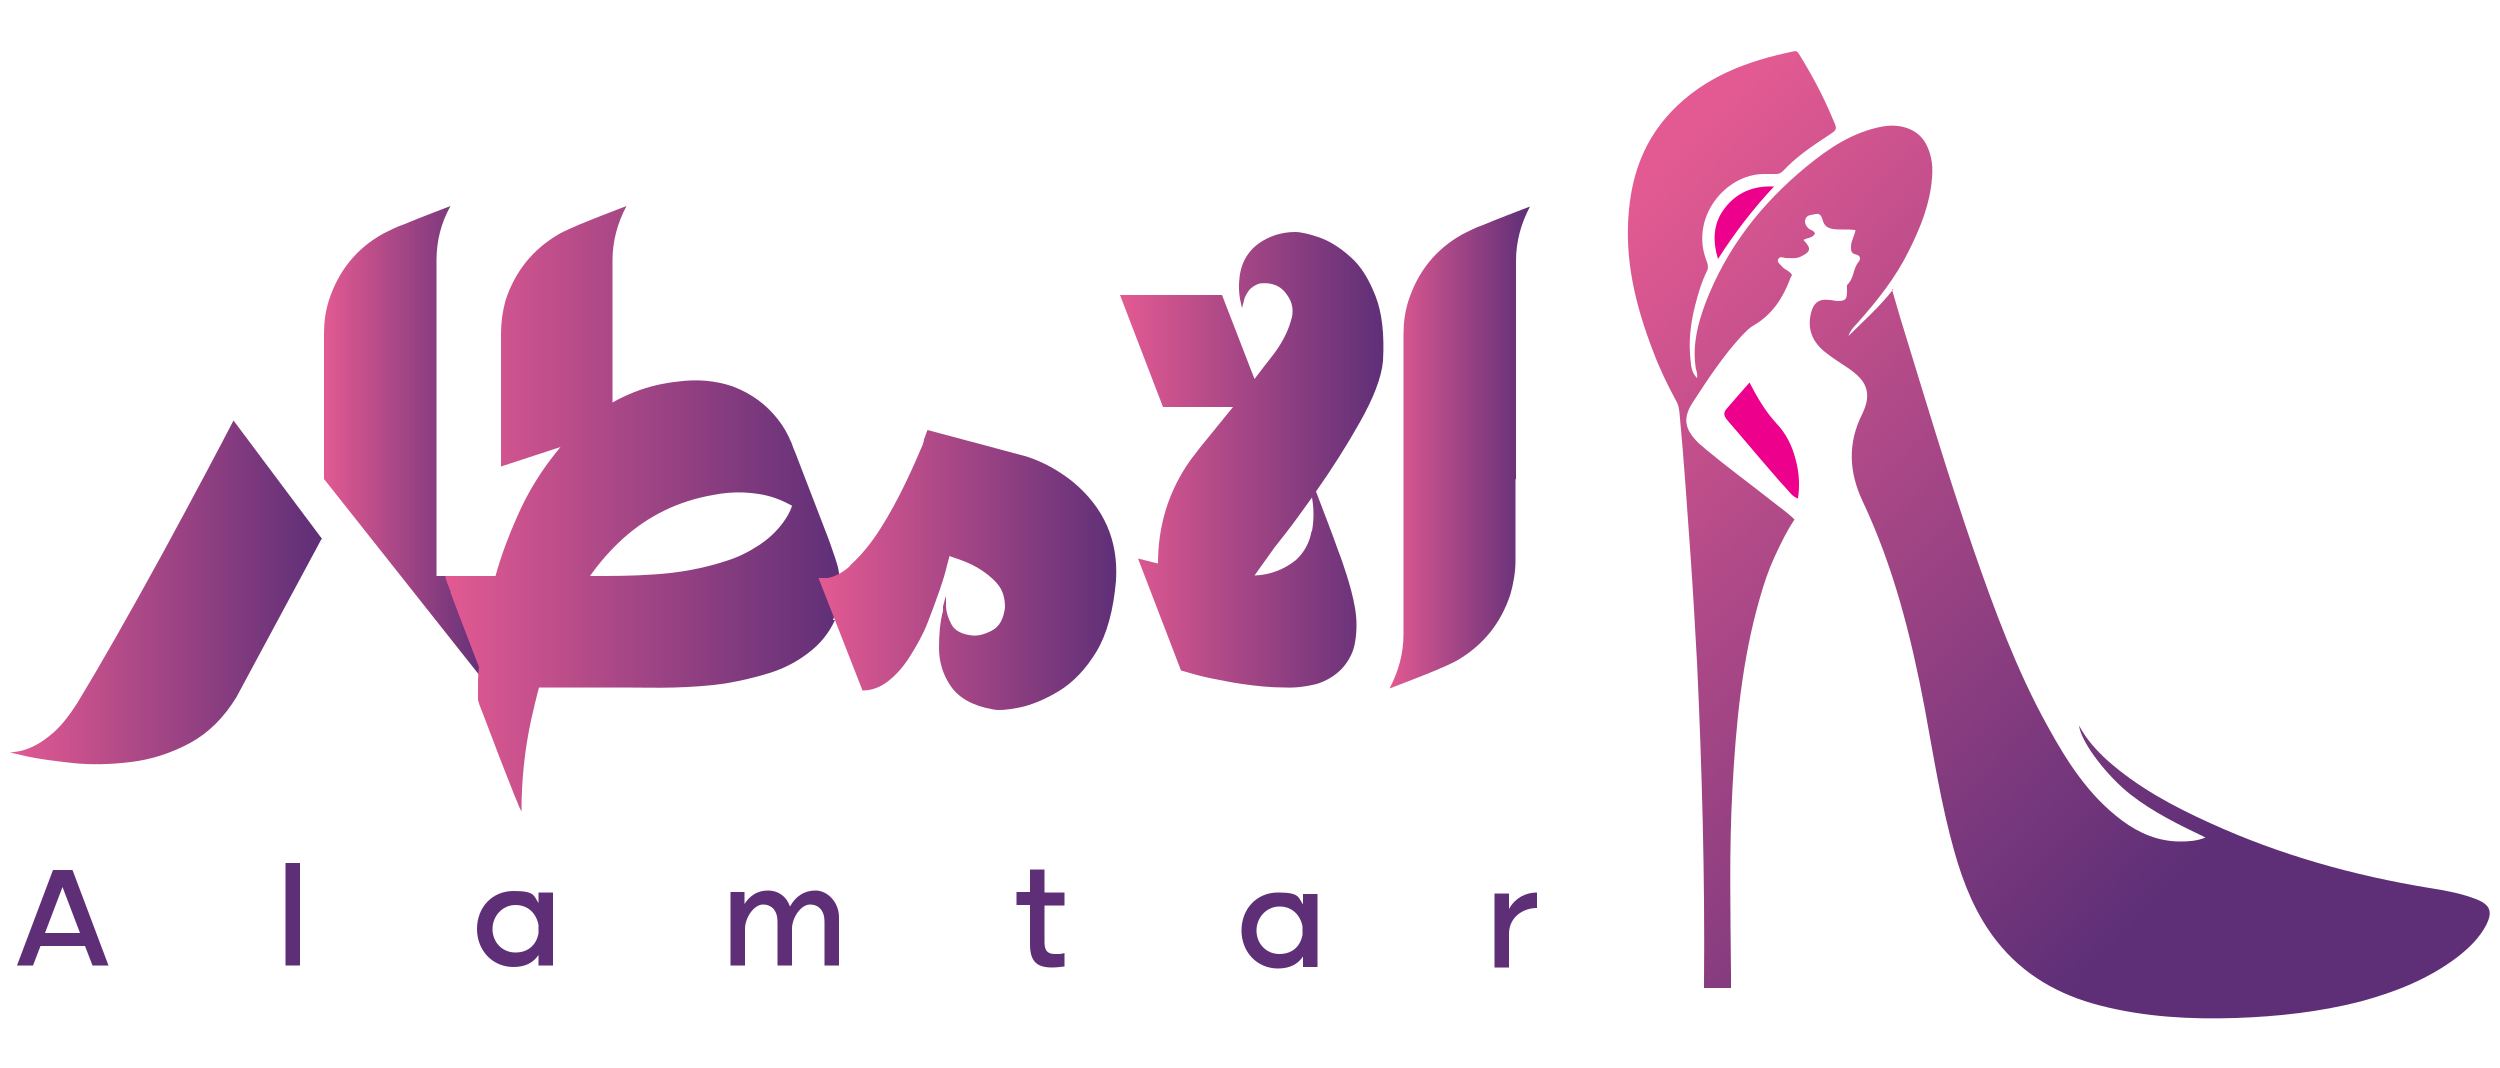 <?xml version="1.0" encoding="UTF-8"?>
<svg xmlns="http://www.w3.org/2000/svg" version="1.1" xmlns:xlink="http://www.w3.org/1999/xlink" viewBox="0 0 500 213.7">
  <defs>
    <style>
      .cls-1 {
        fill: url(#linear-gradient-2);
      }

      .cls-2 {
        fill: url(#linear-gradient-4);
      }

      .cls-3 {
        fill: #ec008c;
      }

      .cls-4 {
        fill: url(#linear-gradient-3);
      }

      .cls-5 {
        fill: url(#linear-gradient-5);
      }

      .cls-6 {
        fill: #5e2f77;
      }

      .cls-7 {
        fill: url(#linear-gradient-7);
      }

      .cls-8 {
        fill: url(#linear-gradient-6);
      }

      .cls-9 {
        fill: url(#linear-gradient);
      }
    </style>
    <linearGradient id="linear-gradient" x1="1.8" y1="118.4" x2="64.3" y2="118.4" gradientUnits="userSpaceOnUse">
      <stop offset="0" stop-color="#e35a92"/>
      <stop offset="1" stop-color="#5e2f77"/>
    </linearGradient>
    <linearGradient id="linear-gradient-2" x1="64.7" y1="89.4" x2="97.9" y2="89.4" xlink:href="#linear-gradient"/>
    <linearGradient id="linear-gradient-3" x1="89" y1="101.8" x2="168.4" y2="101.8" xlink:href="#linear-gradient"/>
    <linearGradient id="linear-gradient-4" x1="164" y1="113.5" x2="223.5" y2="113.5" xlink:href="#linear-gradient"/>
    <linearGradient id="linear-gradient-5" x1="224" y1="92" x2="276.7" y2="92" xlink:href="#linear-gradient"/>
    <linearGradient id="linear-gradient-6" x1="277.8" y1="89.4" x2="305.9" y2="89.4" xlink:href="#linear-gradient"/>
    <linearGradient id="linear-gradient-7" x1="307.3" y1="60.6" x2="433" y2="178.7" xlink:href="#linear-gradient"/>
  </defs>
  <!-- Generator: Adobe Illustrator 28.6.0, SVG Export Plug-In . SVG Version: 1.2.0 Build 709)  -->
  <g>
    <g id="Layer_1">
      <g>
        <g>
          <path class="cls-6" d="M3.4,193.1l7.2-19.1h3.9l7.2,19.1h-3.2l-1.5-3.9h-8.9l-1.5,3.9h-3.2ZM9,186.6h7l-3.5-9.2-3.5,9.2Z"/>
          <path class="cls-6" d="M57.1,193.1v-20.5h2.9v20.5h-2.9Z"/>
          <path class="cls-6" d="M110.6,193.1h-2.9v-2.1c-1,1.5-2.6,2.4-5,2.4-4.2,0-7.3-3.3-7.3-7.6s3-7.6,7.3-7.6,4,.9,5,2.4v-2.1h2.9v14.7ZM107.7,185c-.4-2.2-2-4-4.6-4s-4.6,2.2-4.6,4.8,1.9,4.7,4.6,4.7,4.2-1.7,4.6-3.8v-1.7Z"/>
          <path class="cls-6" d="M146,178.4h2.9v2.4c1.1-1.7,2.6-2.7,4.7-2.7s3.7,1.2,4.4,3.2c1.1-2,2.8-3.2,5.1-3.2s4.7,2.2,4.7,5.4v9.6h-2.9v-8.8c0-2.2-1.2-3.4-2.9-3.4s-3.5,2.4-3.6,4.7v7.5h-2.9v-8.8c0-2.2-1.2-3.4-2.9-3.4s-3.5,2.4-3.6,4.7v7.5h-2.9v-14.7Z"/>
          <path class="cls-6" d="M208.9,174v4.5h4v2.6h-4v7.4c0,1.8.8,2.3,2.1,2.3s1.2,0,1.9-.2v2.7c-.9.1-1.7.2-2.5.2-2.9,0-4.4-1.1-4.4-4.6v-7.9h-2.7v-2.6h2.7v-4.5h2.9Z"/>
          <path class="cls-6" d="M263.5,193.4h-2.9v-2.1c-1,1.5-2.6,2.4-5,2.4-4.2,0-7.3-3.3-7.3-7.6s3-7.6,7.3-7.6,4,.9,5,2.4v-2.1h2.9v14.7ZM260.5,185.3c-.4-2.2-2-4-4.6-4s-4.6,2.2-4.6,4.8,1.9,4.7,4.6,4.7,4.2-1.7,4.6-3.8v-1.7Z"/>
          <path class="cls-6" d="M298.9,178.7h2.9v3.1c1.2-2.2,3.3-3.3,5.6-3.3v3.1c-2.8,0-5.5,1.8-5.6,5v6.9h-2.9v-14.7Z"/>
        </g>
        <g>
          <path class="cls-9" d="M64.3,107.8l-17,31.6c-2.5,4.1-5.6,7.2-9.3,9.2-3.7,2-7.7,3.3-11.8,3.8s-8.1.6-11.7.2-6.7-.8-9-1.3l-3.5-.8c.2,0,.7-.1,1.5-.2s1.8-.4,3.1-1,2.6-1.5,4.1-2.8,3.1-3.3,4.7-5.8c4.5-7.4,10.2-17.4,17-29.8,6.8-12.5,11.5-21.4,14.3-26.8l17.8,23.8Z"/>
          <path class="cls-1" d="M97.9,137.6l-33.1-41.8v-29.1c0-2.3.3-4.5,1-6.7,1.9-5.8,5.4-10.2,10.7-13.2,1.4-.7,2.7-1.4,4.2-1.9,3.1-1.3,6.3-2.5,9.4-3.7-1.9,3.4-2.8,7-2.8,10.9v63.1h2.3l8.4,22.5Z"/>
          <path class="cls-4" d="M167,124c-1.2,2.6-2.9,4.7-5.1,6.4-2.4,1.9-5.1,3.3-8,4.2s-5.9,1.6-8.9,2.1c-3.4.5-6.8.7-10.1.8s-6.8,0-10.2,0h-16.9c-.6,2.2-1.1,4.4-1.6,6.6-1.3,6-1.9,12.1-1.9,18.2-.3-.5-.5-1-.7-1.5-.2-.6-.5-1.2-.7-1.7-1-2.6-2.1-5.3-3.1-7.9-1-2.6-2-5.3-3-7.9-.3-.8-.6-1.5-.9-2.3-.1-.3-.2-.6-.3-1,0-1.1,0-2.3,0-3.4,0-1.1.1-2.1.2-3.2-.9-2.3-1.8-4.6-2.7-7-1-2.6-2-5.2-3-7.9,0,0,0,0,0-.2s-.2-.4-.3-.8-.3-.7-.4-1-.2-.7-.3-.9v-.4c-.1,0,10,0,10,0,1.1-4,2.6-8,4.3-11.8,2.2-5.1,5.1-9.7,8.7-14l-11.9,3.9v-26.5c0-2.3.3-4.5.9-6.7,1.9-5.8,5.4-10.2,10.7-13.3,1.3-.7,2.7-1.3,4.1-1.9,3.1-1.3,6.3-2.5,9.4-3.7-1.8,3.4-2.8,7-2.8,10.9v28.4c1.4-.8,2.9-1.5,4.4-2.1,2.8-1.1,5.8-1.8,8.8-2.1,3.7-.5,7.4-.2,10.9,1,3.6,1.4,6.6,3.5,9,6.6,1.1,1.4,2,2.9,2.6,4.6-.2-.6-.3-1-.4-1.2s0-.2,0,0,.2.5.4,1,.4,1.2.8,2.1.7,1.9,1.2,3.1c1.6,4.1,3.1,8.1,4.7,12.2.8,2,1.5,4,2.2,6.1.3.9.6,1.9.7,2.8.5,3.2,0,6.3-1.2,9.4ZM158.5,101.2c-1.1-.6-2.3-1.2-3.5-1.6-2-.7-4.1-1-6.2-1.1s-4.2.1-6.2.5c-6.9,1.2-12.9,4.1-18.1,8.8-2.4,2.2-4.6,4.7-6.5,7.4,4.2,0,8.4,0,12.6-.3,5.1-.3,10.1-1.2,14.9-2.8,2.2-.7,4.2-1.7,6.2-3s3.6-2.8,5-4.7c.7-1,1.3-2,1.7-3.2Z"/>
          <path class="cls-2" d="M170.2,112.9c2-1.8,4-4.2,5.9-7.2s3.5-6,5-9.1,2.6-5.7,3.5-7.8v-.2c0,0,.1,0,.1,0,0,0,0,0,0,0,0,0,0-.1,0-.2,0,0,0,0,0,0h0c0-.2.1-.3.1-.4h0c0,0,0-.1,0-.1h0s0,0,0,0h0c.4-1.1.6-1.7.7-1.9h0s19.8,5.3,19.8,5.3c3.4,1.1,6.4,2.8,9.2,5,6.3,5.2,9.2,11.8,8.7,19.8-.5,5.9-1.8,10.7-3.9,14.2s-4.7,6.2-7.5,7.9-5.5,2.8-7.9,3.3c-2.4.5-4.2.6-5.2.4-4.1-.7-6.9-2.3-8.5-4.6s-2.4-4.9-2.4-7.7.2-5.2.8-7.4h0c0-.1,0-.2,0-.2,0-.2,0-.3,0-.4h0s0-.3,0-.3h0c.3-1.2.5-1.9.6-2.1h0c0,.2,0,.8,0,1.8,0,1.3.4,2.6,1.1,3.9s2.2,2,4.2,2.2c1.1.1,2.4-.2,3.9-1s2.3-2.3,2.6-4.6c0-1.8-.4-3.4-1.5-4.7s-2.4-2.3-3.9-3.2-2.9-1.4-4-1.8h0c-.9-.3-1.5-.5-1.7-.6h0l-.5,1.9c-.3,1.3-.8,3-1.5,5s-1.5,4.2-2.4,6.5-2.1,4.4-3.4,6.5-2.7,3.7-4.3,5c-1.6,1.3-3.4,2-5.3,2l-8.8-22.5h1.9c1.4-.3,2.8-1,4.3-2.3Z"/>
          <path class="cls-5" d="M263.9,47.5c2,.7,4.1,2,6.2,3.9,2.1,1.8,3.7,4.5,5,7.8s1.8,7.7,1.5,13c-.3,3.3-1.9,7.4-4.6,12.2s-5.7,9.5-8.8,13.9c1.5,4,3.1,8,4.5,12,.6,1.5,1.1,3.1,1.6,4.6.7,2.2,1.3,4.4,1.7,6.7s.4,4.6,0,6.9c-.3,1.9-1.2,3.6-2.5,5.1-1.4,1.5-3.2,2.6-5.2,3.2-2,.5-4.1.8-6.3.7-2.9,0-5.7-.3-8.6-.7-2-.3-4-.7-6-1.1-2.1-.4-4.1-1-6.2-1.6l-8.6-22.4c1.3.3,2.6.7,4,1,0-7.6,2.1-14.5,6.5-20.7.7-.9,1.3-1.7,2-2.6l6.5-8h-14l-8.6-22.4h20.4l6.5,16.8c1.3-1.7,2.5-3.3,3.7-4.8,1.6-2.1,2.9-4.4,3.6-6.9,0-.2.2-.5.2-.7.3-1.6,0-3-.9-4.3-1.3-2-3.2-2.7-5.6-2.4-.9.3-1.7.8-2.2,1.5s-.9,1.5-1,2.3l-.3,1.1-.4-1.8c-.2-1.2-.3-2.6-.1-4.3s.7-3.3,1.8-4.8,2.8-2.8,5.4-3.7c1.3-.4,2.6-.6,3.9-.6,1.2,0,2.9.4,4.9,1.1ZM262.4,106.2c.4-2.2.4-4.4,0-6.7-2.1,2.9-3.8,5.3-5.3,7.2l-2.2,2.8-4,5.6c3.1-.1,5.9-1.2,8.3-3.1,1.7-1.6,2.7-3.5,3.1-5.7Z"/>
          <path class="cls-8" d="M303.1,95.8v16.3c0,2.3-.4,4.5-1,6.7-1.9,5.8-5.4,10.2-10.7,13.3-1.3.7-2.7,1.3-4.1,1.9-3.1,1.3-6.3,2.5-9.4,3.7,1.8-3.4,2.8-7,2.8-10.9v-60c0-2.3.3-4.5,1-6.7,1.9-5.8,5.4-10.2,10.7-13.2,1.4-.7,2.7-1.4,4.2-1.9,3.1-1.3,6.3-2.5,9.4-3.7-1.8,3.4-2.8,7-2.8,10.9v43.7Z"/>
        </g>
        <g>
          <path class="cls-7" d="M378.7,57.8c-2.8,3.6-6,6.4-9,9.4.3-1,1-1.8,1.7-2.5,4-4.5,7.7-9.1,10.4-14.6,2.3-4.6,4.2-9.3,4.6-14.5.2-2.1,0-4.2-.9-6.2-1.4-3.3-4.9-4.8-9-4.1-5.9,1.1-10.7,4.3-15.2,8-9,7.4-16,16.3-20.2,27.3-1.5,4-2.6,8.2-2,12.6,0,.7.5,1.4.3,2.4-1.1-1.1-1.2-2.4-1.3-3.7-.4-3.6,0-7.2.9-10.7.6-2.4,1.3-4.8,2.4-7,.3-.6.2-1.2,0-1.8-3.6-8.7,3.6-17.6,11.4-17.6.8,0,1.6,0,2.4,0,.6,0,1-.2,1.4-.6,2.6-2.8,5.7-4.9,8.9-7,2-1.3,2-1.3,1.1-3.3-1.9-4.6-4.2-8.9-6.8-13.1-.3-.5-.6-.7-1.2-.5-9.2,1.9-17.8,5.1-24.4,12.1-5.2,5.5-7.7,12.1-8.4,19.5-1,9.9,1.3,19.2,4.8,28.3,1.3,3.5,2.9,6.8,4.7,10.1.4.7.5,1.5.6,2.3.9,9.4,1.5,18.9,2.2,28.4.5,7.1.9,14.2,1.3,21.4,1,21.4,1.6,42.9,1.4,64.4,0,.2,0,.5,0,.8h5.4c0-.9,0-1.8,0-2.7-.1-12.5-.4-24.9.3-37.4.7-12.8,1.9-25.6,5.5-38,.8-2.8,1.7-5.5,2.9-8.1,1.2-2.6,2.4-5.1,4-7.5-1.5-1.5-3.2-2.6-4.8-3.9-4.3-3.4-8.7-6.6-12.9-10.1-.5-.5-1.1-.9-1.6-1.4-2.7-2.7-3.1-4.9-1-8.1,3-4.6,6-9.2,9.8-13.3.7-.7,1.4-1.5,2.3-2,3.6-2.1,5.7-5.2,7.2-9,.1-.4.3-.7.5-1.1-.4-.8-1.4-1-2-1.7-.3-.4-1-.8-.8-1.4.3-.7,1-.4,1.5-.3,1.1,0,2.1.2,3.1-.3,2-1,2.1-1.6.5-3.3.7-.5,1.8-.3,2.3-1.3-.2-.6-.9-.7-1.3-1-.5-.5-.9-1.2-.6-1.9.3-.9,1.3-.8,2.1-1,.8-.2,1.1.5,1.3,1.1.3,1.2.9,1.7,2.1,1.9,1.5.2,2.9,0,4.5.2-.2,1.2-.9,2.2-.9,3.3,0,.8,0,1.4,1,1.6.9.2,1,.9.5,1.5-1.1,1.3-.9,3.3-2.2,4.5-.2.2-.1.8-.1,1.3,0,1.7-.3,2-1.9,2-.5,0-1-.2-1.6-.2-2-.3-3.2.5-3.7,2.6-.8,3.2.3,5.8,2.8,7.8,1.6,1.3,3.3,2.3,4.9,3.4,1.1.8,2.2,1.7,2.9,2.9,1.2,2.2.5,4.3-.4,6.2-2.9,5.8-2.6,11.5.1,17.3,6.2,13.1,9.7,27,12.4,41.2,1.8,9.7,3.3,19.5,6,29,1.8,6.4,4.3,12.6,8.5,17.9,5.3,6.7,12.4,10.7,20.6,12.8,8.9,2.3,18.1,2.8,27.2,2.5,8.4-.3,16.7-1.2,24.9-3.3,7-1.9,13.6-4.5,19.4-8.9,2.3-1.8,4.4-3.8,5.8-6.5,1.2-2.5.8-3.9-1.9-5-3-1.2-6.3-1.8-9.5-2.3-15.2-2.5-29.9-6.6-43.9-13-7.3-3.3-14.4-7.1-20.5-12.5-2.2-2-4.2-4.2-5.7-7,.4,3.4,5.7,10.2,10.3,13.8,4.6,3.6,9.8,6.1,15,8.6-1.7.7-3.4.8-5,.8-4.4,0-8.2-1.6-11.7-4.2-6.7-5-11-11.8-14.9-18.9-6.2-11.2-10.6-23.2-14.8-35.3-5.3-15.4-9.9-30.9-14.7-46.5-.5-1.7-1-3.4-1.6-5.5Z"/>
          <path class="cls-3" d="M349.9,76.5c-1.7,1.9-3.2,3.7-4.7,5.4-.7.9-.2,1.6.4,2.3,2.8,3.2,5.5,6.5,8.3,9.7,1.2,1.4,2.5,2.9,3.8,4.3.5.6,1,1.2,1.9,1.5.4-2.8.2-5.4-.5-7.9-.7-2.7-1.9-5.1-3.8-7.1-2.2-2.4-3.8-5.1-5.4-8.2Z"/>
          <path class="cls-3" d="M343.6,51.8c3.3-5.2,7-10,11.2-14.5-4.1-.2-7.5,1.2-9.9,4.4-2.3,3-2.4,6.5-1.3,10.1Z"/>
        </g>
      </g>
    </g>
  </g>
</svg>